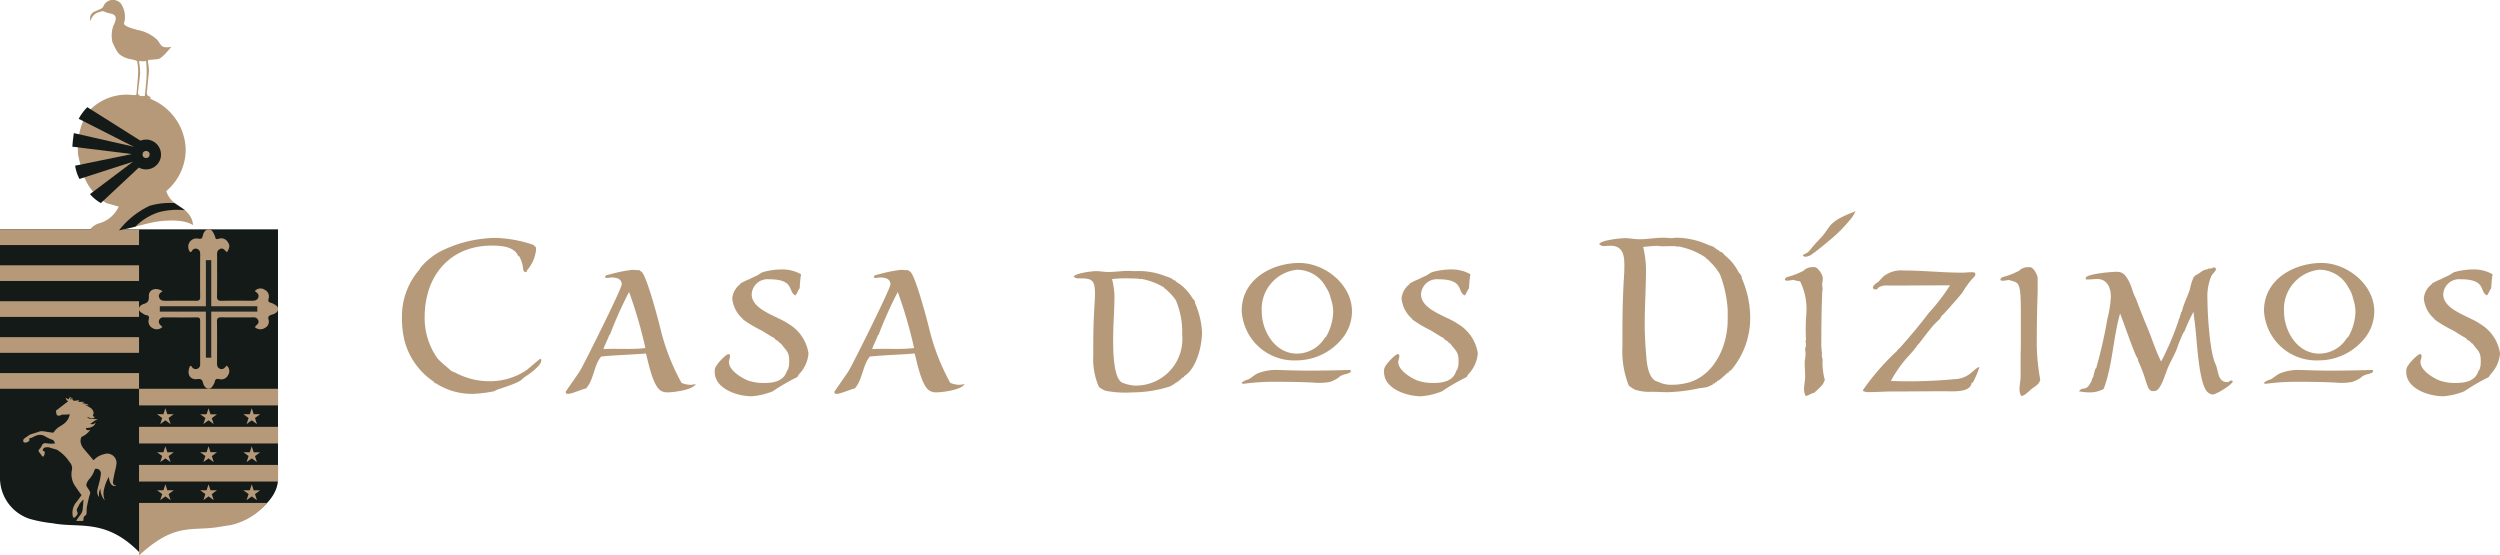 <svg xmlns="http://www.w3.org/2000/svg" width="202.658" height="45.024" viewBox="0 0 202.658 45.024">
  <g id="Grupo_4265" data-name="Grupo 4265" transform="translate(-60 -10.87)">
    <g id="Grupo_4254" data-name="Grupo 4254" transform="translate(60 10.87)">
      <g id="Grupo_4239" data-name="Grupo 4239" transform="translate(0 18.592)">
        <path id="Caminho_11250" data-name="Caminho 11250" d="M2457.1,1887.881v20.24a3.5,3.5,0,0,0,2.38,3.22,10.726,10.726,0,0,0,1.887.363c2.151.421,4.271-.421,7,2.329,2.732-2.75,4.853-1.908,7-2.329.259-.051.391-.073.751-.128,1.174-.178,3.517-1.625,3.517-3.455v-20.24Z" transform="translate(-2457.1 -1887.881)" fill="#141a18"/>
        <g id="Grupo_4238" data-name="Grupo 4238">
          <g id="Grupo_4222" data-name="Grupo 4222" transform="translate(0 0)">
            <rect id="Retângulo_3677" data-name="Retângulo 3677" width="11.271" height="1.272" fill="#b59979"/>
            <rect id="Retângulo_3678" data-name="Retângulo 3678" width="11.271" height="1.272" transform="translate(0 11.651)" fill="#b59979"/>
            <rect id="Retângulo_3679" data-name="Retângulo 3679" width="11.271" height="1.272" transform="translate(0 8.738)" fill="#b59979"/>
            <rect id="Retângulo_3680" data-name="Retângulo 3680" width="11.271" height="1.272" transform="translate(0 5.826)" fill="#b59979"/>
            <rect id="Retângulo_3681" data-name="Retângulo 3681" width="11.271" height="1.272" transform="translate(0 2.913)" fill="#b59979"/>
          </g>
          <g id="Grupo_4223" data-name="Grupo 4223" transform="translate(11.271 12.924)">
            <rect id="Retângulo_3682" data-name="Retângulo 3682" width="11.271" height="1.348" fill="#b59979"/>
            <rect id="Retângulo_3683" data-name="Retângulo 3683" width="11.271" height="1.348" transform="translate(0 6.171)" fill="#b59979"/>
            <rect id="Retângulo_3684" data-name="Retângulo 3684" width="11.271" height="1.348" transform="translate(0 3.085)" fill="#b59979"/>
            <path id="Caminho_11251" data-name="Caminho 11251" d="M2479.154,1931.28v4.253c2.986-2.751,4.258-1.909,6.608-2.329.283-.051.427-.073.82-.128a5.442,5.442,0,0,0,2.958-1.8Z" transform="translate(-2479.154 -1922.024)" fill="#b59979"/>
          </g>
          <path id="Caminho_11252" data-name="Caminho 11252" d="M2481.062,1892.893c-.2.131-.377.285-.267.54s.36.238.591.238c.8,0,1.593-.01,2.388,0,.263.005.341-.081.337-.336-.014-.834-.007-2.55,0-3.383,0-.188,0-.367-.2-.467a.336.336,0,0,0-.468.147c-.145.2-.2.022-.241-.071a.668.668,0,0,1,.693-.937c.263.048.368.054.429-.237.049-.232.205-.5.461-.511.287-.008.4.284.507.521.061.139.028.351.31.248a.621.621,0,0,1,.754.28c.175.246.153.43-.071.81-.178-.12-.288-.407-.587-.252-.264.136-.216.375-.216.6,0,.773.011,2.428-.007,3.2-.006.286.063.4.377.391.811-.021,1.623-.009,2.434-.006.225,0,.438-.016.533-.26.1-.261-.1-.379-.278-.521a.593.593,0,0,1,.784-.117.61.61,0,0,1,.335.726c-.072.236.018.3.2.344a.373.373,0,0,1,.088.027c.2.106.463.208.477.447.016.278-.261.41-.485.476-.271.081-.369.158-.274.461a.559.559,0,0,1-.3.614.666.666,0,0,1-.822-.057c.108-.19.422-.3.25-.6-.149-.26-.4-.185-.614-.187-.781-.007-1.562.008-2.342-.008-.274-.005-.374.067-.367.353.018.788.007,2.458.006,3.247,0,.212-.03.439.209.556.272.132.418-.074.575-.245a.584.584,0,0,1,.124.752.615.615,0,0,1-.725.345c-.244-.061-.339.027-.373.245a.262.262,0,0,1-.032.085c-.113.2-.227.46-.468.45s-.391-.256-.446-.473c-.072-.285-.175-.344-.479-.307-.6.073-.869-.45-.574-1.059.1-.038.126.041.17.1a.362.362,0,0,0,.65-.262c0-.879,0-2.641,0-3.519,0-.2-.072-.264-.268-.262-.888.007-1.776,0-2.664,0a.357.357,0,0,0-.4.239c-.085.258.121.378.272.536a.65.65,0,0,1-.806.087.61.61,0,0,1-.3-.7c.038-.2.03-.324-.209-.347a.509.509,0,0,1-.209-.091c-.164-.106-.387-.2-.375-.419s.212-.343.4-.4c.326-.1.413-.26.4-.608C2479.923,1892.758,2480.508,1892.535,2481.062,1892.893Z" transform="translate(-2467.883 -1887.881)" fill="#b59979"/>
          <g id="Grupo_4227" data-name="Grupo 4227" transform="translate(19.728 14.493)">
            <g id="Gd2ToS.tif" transform="translate(0 6.166)">
              <g id="Grupo_4224" data-name="Grupo 4224">
                <path id="Caminho_11253" data-name="Caminho 11253" d="M2496.8,1929.6l-.42-.305-.418.3h0l.16-.492-.42-.305h.511a.01.01,0,0,0,.011-.008l.156-.48,0-.005,0,.007q.078.24.156.48c0,.006,0,.007.01.007h.514l-.006.005-.408.3c-.006,0-.007.007,0,.014l.155.478Z" transform="translate(-2495.701 -1928.304)" fill="#b59979"/>
              </g>
            </g>
            <g id="Gd2ToS.tif-2" data-name="Gd2ToS.tif" transform="translate(0 3.083)">
              <g id="Grupo_4225" data-name="Grupo 4225">
                <path id="Caminho_11254" data-name="Caminho 11254" d="M2496.8,1923.566l-.42-.305-.418.3h0l.16-.492-.42-.305v0h.511c.006,0,.01,0,.011-.008l.156-.48,0,0,0,.007q.078.24.156.48a.008.008,0,0,0,.01.007h.514l-.006.005-.408.3a.011.011,0,0,0,0,.014l.155.477Z" transform="translate(-2495.701 -1922.272)" fill="#b59979"/>
              </g>
            </g>
            <g id="Gd2ToS.tif-3" data-name="Gd2ToS.tif">
              <g id="Grupo_4226" data-name="Grupo 4226">
                <path id="Caminho_11255" data-name="Caminho 11255" d="M2496.8,1917.533l-.42-.305-.418.3h0l.16-.492-.42-.305v0h.511a.01.01,0,0,0,.011-.009l.156-.48,0-.005,0,.007q.078.24.156.48c0,.006,0,.007.01.007h.514l-.006.005-.408.3a.011.011,0,0,0,0,.014l.155.477Z" transform="translate(-2495.701 -1916.239)" fill="#b59979"/>
              </g>
            </g>
          </g>
          <g id="Grupo_4231" data-name="Grupo 4231" transform="translate(12.724 14.493)">
            <g id="Gd2ToS.tif-4" data-name="Gd2ToS.tif" transform="translate(0 6.166)">
              <g id="Grupo_4228" data-name="Grupo 4228">
                <path id="Caminho_11256" data-name="Caminho 11256" d="M2483.1,1929.6l-.42-.306-.418.3h0l.16-.492-.42-.306h.51c.007,0,.01,0,.012-.009l.156-.48,0-.005,0,.007.155.48c0,.006,0,.007.01.007h.513l-.006.005-.408.3a.01.01,0,0,0,0,.014l.156.477Z" transform="translate(-2481.997 -1928.304)" fill="#b59979"/>
              </g>
            </g>
            <g id="Gd2ToS.tif-5" data-name="Gd2ToS.tif" transform="translate(0 3.083)">
              <g id="Grupo_4229" data-name="Grupo 4229">
                <path id="Caminho_11257" data-name="Caminho 11257" d="M2483.1,1923.566l-.42-.305-.418.3h0l.16-.492-.42-.305v0h.51c.007,0,.01,0,.012-.009l.156-.48,0-.005,0,.007.155.48c0,.006,0,.007.01.007h.513l-.006.005-.408.3c-.006,0-.007.007,0,.014l.156.478Z" transform="translate(-2481.997 -1922.272)" fill="#b59979"/>
              </g>
            </g>
            <g id="Gd2ToS.tif-6" data-name="Gd2ToS.tif">
              <g id="Grupo_4230" data-name="Grupo 4230">
                <path id="Caminho_11258" data-name="Caminho 11258" d="M2483.1,1917.533l-.42-.305-.418.3h0l.16-.492-.42-.305h.51c.007,0,.01,0,.012-.008l.156-.48,0-.005,0,.007c.052.16.1.32.155.48a.009.009,0,0,0,.01.007h.513l-.006,0-.408.3a.011.011,0,0,0,0,.014l.156.477Z" transform="translate(-2481.997 -1916.239)" fill="#b59979"/>
              </g>
            </g>
          </g>
          <g id="Grupo_4235" data-name="Grupo 4235" transform="translate(16.226 14.493)">
            <g id="Gd2ToS.tif-7" data-name="Gd2ToS.tif" transform="translate(0 6.165)">
              <g id="Grupo_4232" data-name="Grupo 4232">
                <path id="Caminho_11259" data-name="Caminho 11259" d="M2489.949,1929.6l-.42-.305-.418.3h0l.16-.492-.42-.305h.51c.007,0,.01,0,.012-.008.052-.161.1-.321.156-.48l0-.005,0,.007q.078.24.156.48a.008.008,0,0,0,.01.007h.514l-.006.005-.408.3a.01.01,0,0,0,0,.014q.077.238.155.477Z" transform="translate(-2488.849 -1928.304)" fill="#b59979"/>
              </g>
            </g>
            <g id="Gd2ToS.tif-8" data-name="Gd2ToS.tif" transform="translate(0 3.083)">
              <g id="Grupo_4233" data-name="Grupo 4233">
                <path id="Caminho_11260" data-name="Caminho 11260" d="M2489.949,1923.567l-.42-.306-.418.3h0l.16-.492-.42-.306v0h.51c.007,0,.01,0,.012-.009.052-.16.1-.32.156-.48l0-.005,0,.007q.078.24.156.48c0,.006,0,.007.01.007h.514l-.006.005-.408.3a.01.01,0,0,0,0,.014q.077.238.155.477Z" transform="translate(-2488.849 -1922.272)" fill="#b59979"/>
              </g>
            </g>
            <g id="Gd2ToS.tif-9" data-name="Gd2ToS.tif">
              <g id="Grupo_4234" data-name="Grupo 4234">
                <path id="Caminho_11261" data-name="Caminho 11261" d="M2489.949,1917.534l-.42-.305-.418.3h0l.16-.492-.42-.3v0h.51c.007,0,.01,0,.012-.008.052-.161.1-.321.156-.48l0,0,0,.006c.052.16.1.32.156.48a.008.008,0,0,0,.01.007h.514l-.006.005-.408.3a.01.01,0,0,0,0,.014q.077.238.155.477Z" transform="translate(-2488.849 -1916.24)" fill="#b59979"/>
              </g>
            </g>
          </g>
          <g id="Grupo_4236" data-name="Grupo 4236" transform="translate(12.954 2.498)">
            <line id="Linha_835" data-name="Linha 835" y2="7.906" transform="translate(3.953)" fill="none" stroke="#1d2421" stroke-miterlimit="10" stroke-width="0.434"/>
            <line id="Linha_836" data-name="Linha 836" x2="7.906" transform="translate(0 3.953)" fill="none" stroke="#1d2421" stroke-miterlimit="10" stroke-width="0.434"/>
          </g>
          <g id="B20Mrl" transform="translate(1.875 13.597)">
            <g id="Grupo_4237" data-name="Grupo 4237">
              <path id="Caminho_11262" data-name="Caminho 11262" d="M2464.458,1914.677l-.236-.125a.353.353,0,0,0,.2.271c-.317.244-.625.481-.933.72-.022.016-.057.04-.055.057a1.318,1.318,0,0,0,.055.319c.028.075.243.1.313.047a.362.362,0,0,1,.261-.056,4.067,4.067,0,0,0,.488-.03,1.248,1.248,0,0,1-.435.737,3.74,3.74,0,0,1-.378.253,1.4,1.4,0,0,0-.478.458.128.128,0,0,1-.1.044c-.251-.034-.5-.074-.753-.114a.743.743,0,0,0-.373.04c-.215.077-.436.138-.653.209a.586.586,0,0,0-.136.07c-.073.049-.143.1-.215.155a1.009,1.009,0,0,0-.207.151.265.265,0,0,0-.044.194c.013.072.091.1.164.1a.451.451,0,0,0,.325-.156c.017-.018.015-.061.012-.092a.662.662,0,0,0-.027-.105c.232.006.386-.167.585-.217a.794.794,0,0,1,.7.054,3.327,3.327,0,0,0,.585.279.248.248,0,0,1,.167.154.9.9,0,0,0,.076.143,2.306,2.306,0,0,1-.685,0,.314.314,0,0,0-.411.214.837.837,0,0,1-.164.232c-.114.129-.113.189,0,.318.069.078.122.171.188.252.022.028.065.061.094.058s.059-.047.077-.08a.447.447,0,0,0,.04-.123c.04-.191.03-.209-.153-.279a1.571,1.571,0,0,1,.065-.179c.012-.025.048-.039.075-.054a.668.668,0,0,1,.536.022q.224.061.447.126a.338.338,0,0,1,.092.043c.052.034.1.078.151.108a3.227,3.227,0,0,1,.815.861.711.711,0,0,1,.182.676,1.7,1.7,0,0,0,.334,1.357c.135.214.291.414.456.646-.125.169-.254.361-.4.539a1.365,1.365,0,0,0-.314,1.157.636.636,0,0,0,.073.154,1.3,1.3,0,0,0,.145-.088.985.985,0,0,0,.084-.1.274.274,0,0,0,.052-.34.269.269,0,0,1,.04-.294,2.38,2.38,0,0,0,.128-.252.553.553,0,0,1,.062-.113c.085-.1.176-.2.268-.3.012.015.021.022.021.028-.025.28-.043.561-.079.84a1.029,1.029,0,0,1-.238.446c-.072.1-.144.2-.213.3a.981.981,0,0,0-.056.117c.184,0,.35,0,.517,0a.078.078,0,0,0,.055-.047.672.672,0,0,0,.018-.147.227.227,0,0,1,.122-.229.259.259,0,0,0,.121-.229c.013-.17,0-.343.032-.51.048-.277.116-.55.18-.824.017-.074.059-.142.075-.216a.275.275,0,0,0-.008-.173c-.077-.141-.168-.274-.257-.408a.244.244,0,0,1-.031-.2,1.139,1.139,0,0,1,.271-.46,1.925,1.925,0,0,0,.386-.7c.022-.074.076-.085.135-.089a.373.373,0,0,1,.378.386,3.789,3.789,0,0,1-.1.6c-.054.241-.133.477-.18.72a.68.68,0,0,0,.136.586,2.1,2.1,0,0,1-.009-.353,1.23,1.23,0,0,1,.116-.34,1.436,1.436,0,0,0,.349.962c-.011-.041-.015-.06-.021-.077a1.454,1.454,0,0,1-.04-.806,3.82,3.82,0,0,1,.39-1.025,3.364,3.364,0,0,0,.072.36.868.868,0,0,0,.131.253.357.357,0,0,0,.409.113c-.061-.028-.163-.044-.21-.1a.358.358,0,0,1-.063-.251c.04-.268.1-.534.155-.8a5.03,5.03,0,0,0,.118-.553.753.753,0,0,0-.994-.858,1.639,1.639,0,0,0-.807.45l-.047.045c-.27-.317-.537-.628-.8-.943a1.082,1.082,0,0,1-.257-.607.941.941,0,0,1,.063-.313c.007-.025.048-.044.077-.058a1.637,1.637,0,0,0,.569-.439c.025-.031.045-.065.083-.121-.128.051-.235.067-.321-.021-.024-.025-.024-.073-.037-.117.4.03.752-.177.794-.448a.379.379,0,0,1-.442.119c.113-.078.234-.161.353-.245a.241.241,0,0,1,.277-.04.387.387,0,0,0-.278-.119c-.123-.009-.248-.006-.37-.018a.314.314,0,0,1-.235-.143,2.972,2.972,0,0,0,.322.1.3.3,0,0,0,.312-.1.427.427,0,0,1-.125-.048c-.039-.03-.051-.068-.016-.127a.31.31,0,0,0,.032-.2.59.59,0,0,0-.285-.386c-.15-.094-.314-.166-.472-.26l.354.1c-.051-.106-.147-.143-.559-.2l.207-.075,0-.025h-.516l.113-.1,0-.027c-.12.012-.241.015-.358.037a.18.18,0,0,1-.186-.092c-.024-.031-.01-.092-.013-.137-.077.016-.1.043-.1.16-.1-.08-.092-.152.042-.228C2464.57,1914.479,2464.5,1914.528,2464.458,1914.677Z" transform="translate(-2460.769 -1914.487)" fill="#b59979"/>
              <path id="Caminho_11263" data-name="Caminho 11263" d="M2464.973,1935.428h.042a.062.062,0,0,0-.018-.011S2464.987,1935.421,2464.973,1935.428Z" transform="translate(-2462.824 -1924.72)" fill="#b59979"/>
              <path id="Caminho_11264" data-name="Caminho 11264" d="M2464.4,1935.427h.039a.075.075,0,0,0-.018-.011S2464.407,1935.421,2464.4,1935.427Z" transform="translate(-2462.542 -1924.72)" fill="#b59979"/>
            </g>
          </g>
        </g>
      </g>
      <g id="Grupo_4252" data-name="Grupo 4252" transform="translate(5.863 7.68)">
        <g id="Grupo_4251" data-name="Grupo 4251">
          <path id="Caminho_11265" data-name="Caminho 11265" d="M2470.675,1867.538a4.188,4.188,0,0,1,3.209-.988,4.549,4.549,0,0,1,4.311,4.333,4.4,4.4,0,0,1-1.571,3.452,1.847,1.847,0,0,0,.693.977c.523.338,1.436.845,1.47,1.791,0,0-.592-.524-2.519-.338s-3.616,1.267-5.8.659a1.416,1.416,0,0,1,.778-.49,2.482,2.482,0,0,0,1.521-1.335l-1-.287a4.451,4.451,0,0,1-1.9-2.387c-.089-.287-.317-1.11-.4-1.552h0C2469.306,1868.585,2470.675,1867.538,2470.675,1867.538Z" transform="translate(-2469.006 -1866.53)" fill="#b59979"/>
          <g id="Grupo_4250" data-name="Grupo 4250" transform="translate(0 1.008)">
            <g id="Grupo_4249" data-name="Grupo 4249">
              <g id="Grupo_4248" data-name="Grupo 4248">
                <g id="Grupo_4247" data-name="Grupo 4247">
                  <g id="Grupo_4246" data-name="Grupo 4246">
                    <g id="Grupo_4245" data-name="Grupo 4245">
                      <g id="Grupo_4242" data-name="Grupo 4242">
                        <path id="Caminho_11266" data-name="Caminho 11266" d="M2471.369,1879.546a3.445,3.445,0,0,0,.883.726l3.38-3.162-.452-.436Z" transform="translate(-2469.939 -1872.498)" fill="#141a18"/>
                        <g id="Grupo_4240" data-name="Grupo 4240" transform="translate(0.515)">
                          <path id="Caminho_11267" data-name="Caminho 11267" d="M2474.35,1871.868l-4.771-2.424a4.207,4.207,0,0,1,.7-.942l4.766,3.008Z" transform="translate(-2469.579 -1868.502)" fill="#141a18"/>
                        </g>
                        <g id="Grupo_4241" data-name="Grupo 4241" transform="translate(0 2.101)">
                          <path id="Caminho_11268" data-name="Caminho 11268" d="M2473.688,1874.348l-5.116-.634c.042-.6.122-1.1.122-1.1l5.57,1.265Z" transform="translate(-2468.571 -1872.613)" fill="#141a18"/>
                        </g>
                        <path id="Caminho_11269" data-name="Caminho 11269" d="M2469.018,1876.855a3.29,3.29,0,0,0,.352,1.077l4.613-1.49-.229-.557Z" transform="translate(-2468.79 -1872.112)" fill="#141a18"/>
                      </g>
                      <g id="Grupo_4244" data-name="Grupo 4244" transform="translate(4.517 2.373)">
                        <circle id="Elipse_2" data-name="Elipse 2" cx="1.211" cy="1.211" r="1.211" transform="translate(0 2.352) rotate(-76.272)" fill="#141a18"/>
                        <g id="Grupo_4243" data-name="Grupo 4243" transform="translate(1.175 1.175)">
                          <circle id="Elipse_3" data-name="Elipse 3" cx="0.288" cy="0.288" r="0.288" fill="#b59979"/>
                        </g>
                      </g>
                    </g>
                  </g>
                </g>
              </g>
              <path id="Caminho_11270" data-name="Caminho 11270" d="M2475.972,1885.926a6.83,6.83,0,0,1,2.5-2,5.771,5.771,0,0,1,2-.209l.841.572a5.811,5.811,0,0,0-2.113.163,4.717,4.717,0,0,0-1.9,1.169Z" transform="translate(-2472.19 -1875.937)" fill="#141a18"/>
            </g>
          </g>
        </g>
      </g>
      <g id="fa1mnY" transform="translate(7.293)">
        <g id="Grupo_4253" data-name="Grupo 4253">
          <path id="Caminho_11271" data-name="Caminho 11271" d="M2476.279,1859.5h-2.1c.081-.064.114-.11.155-.121a3.986,3.986,0,0,1,.59-.117c.142-.012.213-.042.224-.2.042-.6.113-1.193.132-1.791a4.947,4.947,0,0,0-.093-.823c-.387-.167-.7-.141-1.021-.3-.451-.225-.56-.311-.973-1.219a2.42,2.42,0,0,1,.077-1.356,1.831,1.831,0,0,0,.146-.343c.127-.4-.021-.559-.426-.643-.591-.122-.406-.255-.841-.113a.981.981,0,0,0-.736.735.6.6,0,0,1,.267-.739c.208-.1.423-.176.625-.282a.42.42,0,0,0,.164-.2.837.837,0,0,1,1.421-.175,1.9,1.9,0,0,1,.24,1.576c-.046.21.556.4,1.139.549a3.174,3.174,0,0,1,1.542.782c.344.383.247.734,1.158.58-.353.4-.794.97-1.129,1-.208.016-.416.042-.624.051-.118,0-.162.046-.146.165a4.549,4.549,0,0,1,.079.662c0,.275-.045.55-.071.826-.031.319-.059.638-.094.956-.017.159.007.286.181.349.056.02.1.083.144.126Zm-.922-3.05c0,.074,0,.091.01.152a5.493,5.493,0,0,1,.07.827c-.033.5-.116,1.005-.169,1.509-.034.337.186.408.546.34.031-.3.072-.614.09-.924a8.284,8.284,0,0,0,.011-1.9A2.262,2.262,0,0,1,2475.357,1856.446Z" transform="translate(-2471.369 -1851.502)" fill="#b59979"/>
        </g>
      </g>
    </g>
    <g id="Grupo_4255" data-name="Grupo 4255" transform="translate(92.582 28)">
      <path id="Caminho_11272" data-name="Caminho 11272" d="M2388.575,1978.443c0,.035.017.089.017.125,0,.46-1.1,1.186-1.469,1.433-.23.371-1.682.78-2.107.938a1.682,1.682,0,0,0-.247.124,11,11,0,0,1-1.717.212,5.394,5.394,0,0,1-2.991-.849l-.125-.035-.035-.089a5.737,5.737,0,0,1-2.39-3.328,7.886,7.886,0,0,1-.212-1.929,5.761,5.761,0,0,1,1.4-3.823c.052-.052.07-.142.123-.2a5.584,5.584,0,0,1,1.487-1.239,10.207,10.207,0,0,1,4.621-1.151,10.343,10.343,0,0,1,3.027.566,2.2,2.2,0,0,0,.212.212v.2a3.041,3.041,0,0,1-.743,1.665v.088a.439.439,0,0,1-.124.035c-.035,0-.053-.017-.053-.035-.106,0-.106-.142-.124-.212a2.671,2.671,0,0,0-.318-1.027l-.089-.035c-.337-.78-1.417-.832-2.142-.832-3.4,0-5.435,2.46-5.435,5.788a5.633,5.633,0,0,0,1.009,3.311c.213.3,1.028.92,1.08,1.009a1.442,1.442,0,0,0,.372.177,5.848,5.848,0,0,0,2.78.708,5.3,5.3,0,0,0,2.992-.885c.158-.106,1.078-.921,1.133-.921Z" transform="translate(-2377.298 -1966.477)" fill="#b59979"/>
      <path id="Caminho_11273" data-name="Caminho 11273" d="M2401.008,1981.576a1.017,1.017,0,0,1-.5-.107c-.691-.337-1.062-2.32-1.257-3.045-1.2.105-2.425.124-3.628.248-.585.673-.585,1.859-1.223,2.585-.353.071-1.168.442-1.451.442a.623.623,0,0,1-.177-.035l-.036-.124c.373-.566.779-1.115,1.151-1.682.318-.5,3.4-6.691,3.4-7.028,0-.478-.442-.566-.832-.566-.106,0-.229.035-.354.035a.3.3,0,0,1-.176-.053c.053-.194.23-.194.39-.229a11.08,11.08,0,0,1,1.822-.372c.2,0,.373.035.567.018a2.1,2.1,0,0,0,.194.142c.408.336,1.328,3.788,1.5,4.5a17.771,17.771,0,0,0,1.735,4.5,2.035,2.035,0,0,0,.726.16,1.788,1.788,0,0,0,.426-.07C2403.1,1981.38,2401.452,1981.576,2401.008,1981.576Zm-3.115-8.108-.017-.017a32.02,32.02,0,0,0-1.54,3.434l-.071.071c-.124.371-.336.725-.46,1.115,1.133-.07,2.265.052,3.4-.088A36.368,36.368,0,0,0,2397.893,1973.468Z" transform="translate(-2379.47 -1966.9)" fill="#b59979"/>
      <path id="Caminho_11274" data-name="Caminho 11274" d="M2413.639,1980.1c-.125.177-.09.229-.319.318a16.086,16.086,0,0,0-1.806,1.062,5.657,5.657,0,0,1-1.718.407c-1.115,0-2.99-.584-2.99-1.965a.733.733,0,0,1,.176-.567c.089-.177.743-.885.939-.885a.257.257,0,0,1,.106.035c0,.036.017.089.017.142,0,.16-.088.3-.088.461,0,.673.991,1.274,1.54,1.5a3.9,3.9,0,0,0,1.363.2c.779,0,1.575-.177,1.806-1.01.106-.035.088-.194.141-.282a2.532,2.532,0,0,0,.035-.514c0-.76-.265-.814-.655-1.38a.288.288,0,0,1-.177-.142l-.159-.125a.229.229,0,0,1-.177-.159c-.372-.2-.707-.425-1.062-.637a10.555,10.555,0,0,1-1.5-.886l-.035-.07a2.458,2.458,0,0,1-.85-1.664,1.646,1.646,0,0,1,.637-1.133l.036-.071a5.174,5.174,0,0,1,.708-.336c.194-.106.39-.195.583-.282s.337-.231.531-.3a5.932,5.932,0,0,1,1.487-.212,3.119,3.119,0,0,1,1.593.389,8.374,8.374,0,0,0-.106,1.134c-.159.177-.195.425-.354.583-.637-.3,0-1.31-2.159-1.31a1.285,1.285,0,0,0-1.382,1.221c0,1.274,2.107,1.77,2.975,2.39a3.356,3.356,0,0,1,1.629,2.39A2.733,2.733,0,0,1,2413.639,1980.1Z" transform="translate(-2381.448 -1966.894)" fill="#b59979"/>
      <path id="Caminho_11275" data-name="Caminho 11275" d="M2426.356,1981.576a1.012,1.012,0,0,1-.5-.107c-.691-.337-1.062-2.32-1.257-3.045-1.2.105-2.425.124-3.629.248-.583.673-.583,1.859-1.222,2.585-.354.071-1.168.442-1.451.442a.609.609,0,0,1-.177-.035l-.035-.124c.372-.566.779-1.115,1.15-1.682.319-.5,3.4-6.691,3.4-7.028,0-.478-.444-.566-.832-.566-.106,0-.23.035-.354.035a.3.3,0,0,1-.176-.053c.052-.194.229-.194.389-.229a11.065,11.065,0,0,1,1.823-.372c.2,0,.372.035.566.018a2.18,2.18,0,0,0,.2.142c.406.336,1.328,3.788,1.5,4.5a17.779,17.779,0,0,0,1.734,4.5,2.038,2.038,0,0,0,.726.16,1.8,1.8,0,0,0,.425-.07C2428.445,1981.38,2426.8,1981.576,2426.356,1981.576Zm-3.115-8.108-.017-.017a32.068,32.068,0,0,0-1.54,3.434l-.072.071c-.124.371-.336.725-.46,1.115,1.134-.07,2.266.052,3.4-.088A36.49,36.49,0,0,0,2423.241,1973.468Z" transform="translate(-2383.035 -1966.9)" fill="#b59979"/>
      <path id="Caminho_11276" data-name="Caminho 11276" d="M2449.618,1980.28v.089h-.106a2.956,2.956,0,0,1-.673.513l-.035.053-.107.035-.053.071h-.088l-.036.053a10.124,10.124,0,0,1-3.1.5,8.612,8.612,0,0,1-2.141-.125,1.772,1.772,0,0,1-.566-.319,5.552,5.552,0,0,1-.461-2.5c0-1.186,0-2.39.071-3.576.017-.5.07-.992.07-1.47,0-1.168-.266-1.256-1.31-1.256a.535.535,0,0,1-.407-.125c.052-.284,1.5-.46,1.788-.46.336,0,.673.071.992.071.565,0,1.1-.089,1.645-.089.2,0,.389.018.584.018a5.824,5.824,0,0,1,2.46.425,2.37,2.37,0,0,1,.5.2.646.646,0,0,0,.283.159l.036.071a3.71,3.71,0,0,1,1.31,1.31c.106.159.177.142.229.354v.07a6.767,6.767,0,0,1,.567,2.355C2451.071,1977.819,2450.627,1979.677,2449.618,1980.28Zm-.672-6.161a4.2,4.2,0,0,0-.691-.779.8.8,0,0,0-.247-.194l-.036-.072a5.439,5.439,0,0,0-1.877-.689l-.035.035-.088-.035c-.407-.035-.868-.035-1.274-.035-.32,0-.62.035-.921.052a6.832,6.832,0,0,1,.195,1.327c0,1.186-.106,2.354-.106,3.541,0,.727-.018,3.311.8,3.559a3.348,3.348,0,0,0,.92.212,3.771,3.771,0,0,0,3.876-4.107A6.629,6.629,0,0,0,2448.946,1974.119Z" transform="translate(-2386.212 -1966.915)" fill="#b59979"/>
      <path id="Caminho_11277" data-name="Caminho 11277" d="M2464.833,1976.892a4.782,4.782,0,0,1-3.859,2,4.251,4.251,0,0,1-4.46-4.019c0-2.585,2.478-3.877,4.673-3.877,2.035,0,4.266,1.717,4.266,3.93A3.5,3.5,0,0,1,2464.833,1976.892Zm-8.32,3.842c0-.09.318-.231.425-.267.284-.052.566-.424.991-.566a3.962,3.962,0,0,1,1.54-.23c.177,0,1.4.053,2.532.053,1.433,0,3.222-.053,3.24-.053.089,0,.124.035.124.07,0,.283-.674.213-.956.514a2.773,2.773,0,0,1-.761.389,5.154,5.154,0,0,1-1.009.072c-.089,0-.177-.017-.248-.017-1.063-.071-2.9-.071-3.293-.071a18.413,18.413,0,0,0-2.407.159.31.31,0,0,1-.125-.017C2456.531,1980.77,2456.514,1980.752,2456.514,1980.735Zm7.222-6.852a2.508,2.508,0,0,0-.282-.743l-.107-.176a2.651,2.651,0,0,0-2.372-1.417,3.2,3.2,0,0,0-2.833,3.417c0,1.487,1.028,3.381,2.852,3.381a2.652,2.652,0,0,0,2.158-1.133.751.751,0,0,1,.212-.248,4.3,4.3,0,0,0,.567-2A3.387,3.387,0,0,0,2463.736,1973.883Z" transform="translate(-2388.439 -1966.809)" fill="#b59979"/>
      <path id="Caminho_11278" data-name="Caminho 11278" d="M2476.773,1980.1c-.124.177-.089.229-.319.318a16.129,16.129,0,0,0-1.806,1.062,5.661,5.661,0,0,1-1.717.407c-1.115,0-2.99-.584-2.99-1.965a.731.731,0,0,1,.177-.567c.088-.177.743-.885.937-.885a.256.256,0,0,1,.107.035c0,.036.018.089.018.142,0,.16-.088.3-.088.461,0,.673.991,1.274,1.54,1.5a3.908,3.908,0,0,0,1.363.2c.78,0,1.575-.177,1.806-1.01.106-.035.088-.194.141-.282a2.465,2.465,0,0,0,.036-.514c0-.76-.266-.814-.656-1.38a.29.29,0,0,1-.177-.142l-.159-.125a.231.231,0,0,1-.177-.159c-.372-.2-.708-.425-1.062-.637a10.515,10.515,0,0,1-1.5-.886l-.035-.07a2.456,2.456,0,0,1-.85-1.664,1.648,1.648,0,0,1,.637-1.133l.036-.071a5.223,5.223,0,0,1,.707-.336c.195-.106.39-.195.584-.282s.337-.231.531-.3a5.926,5.926,0,0,1,1.488-.212,3.122,3.122,0,0,1,1.593.389,8.416,8.416,0,0,0-.106,1.134c-.159.177-.194.425-.354.583-.637-.3,0-1.31-2.159-1.31a1.285,1.285,0,0,0-1.381,1.221c0,1.274,2.107,1.77,2.975,2.39a3.355,3.355,0,0,1,1.628,2.39A2.735,2.735,0,0,1,2476.773,1980.1Z" transform="translate(-2390.327 -1966.894)" fill="#b59979"/>
      <path id="Caminho_11279" data-name="Caminho 11279" d="M2500.935,1979.344c-.053.053-.142.071-.2.125v.088h-.088c-.23.212-.46.425-.708.62l-.124.036-.035.088-.125.035-.035.089h-.124l-.053.088a4.815,4.815,0,0,1-.442.2,3.283,3.283,0,0,1-.584.09,14.4,14.4,0,0,1-2.6.335c-.442,0-.9-.035-1.345-.035a3.574,3.574,0,0,1-1.222-.141l.018.018h-.018a2.29,2.29,0,0,1-.62-.39,7.566,7.566,0,0,1-.513-3.168c0-1.522,0-3.062.071-4.585.018-.638.088-1.257.088-1.9,0-.725-.035-1.54-.92-1.664a4.42,4.42,0,0,0-.691.018.591.591,0,0,1-.425-.142c.053-.337,1.771-.5,2.071-.5.39,0,.78.089,1.186.089.656,0,1.292-.124,1.948-.124.23,0,.443.035.672.035.125,0,.249-.035.354-.035a6.392,6.392,0,0,1,2.568.566c.142.072.318.089.46.177.159.089.248.23.442.284l.053.088c.053.035.142.035.194.071.105.088.2.213.3.3a3.985,3.985,0,0,1,1.027,1.275c.07.123.2.212.248.336.018.053.018.141.035.2a7.966,7.966,0,0,1,.674,2.991A6.519,6.519,0,0,1,2500.935,1979.344Zm-.284-4.9a9.617,9.617,0,0,0-.62-2.849,4.338,4.338,0,0,0-.832-1.045.938.938,0,0,0-.284-.248l-.035-.071a5.973,5.973,0,0,0-2.283-.921l-.035.053-.089-.053c-.389-.035-.761,0-1.15,0-.124,0-.248-.035-.372-.035-.389,0-.779.053-1.15.089a8.37,8.37,0,0,1,.229,1.752c0,1.5-.105,3.009-.105,4.514,0,.868.053,1.717.124,2.567.036.584.159,1.682.743,2.019a1.058,1.058,0,0,0,.249.088,2.23,2.23,0,0,0,.956.23,5.216,5.216,0,0,0,1.646-.23c2.053-.708,3.026-3.062,3.009-5.1Z" transform="translate(-2393.181 -1966.474)" fill="#b59979"/>
      <path id="Caminho_11280" data-name="Caminho 11280" d="M2510.136,1980.835c-.247.035-.442.212-.69.265a1.082,1.082,0,0,1-.141-.566c0-.354.087-.691.087-1.044,0-.336-.035-.69-.035-1.027,0-.265.07-.531.07-.8,0-.124-.035-.247-.035-.354,0-.124.072-.229.072-.354s-.037-.23-.037-.337l.037-.071a15.527,15.527,0,0,1,.035-2.23,5.1,5.1,0,0,0-.513-2.514,2.682,2.682,0,0,1-.549-.125,4.078,4.078,0,0,1-.46.071.477.477,0,0,1-.23-.053c.018-.265.318-.265.513-.336a5.977,5.977,0,0,0,.973-.407c.124-.07.142-.141.283-.2a.73.73,0,0,0,.177-.07,1.955,1.955,0,0,1,.46-.035c.283,0,.673.637.673.9,0,.194-.052.371-.052.566,0,.088.035.194.035.282,0,.125-.035.248-.035.354-.054,1.416-.072,2.851-.072,4.249,0,.177.036.371.036.548l.036.071a.48.48,0,0,0-.036.16,2.464,2.464,0,0,0,.071.354,5.121,5.121,0,0,0,.177,1.646C2510.862,1980.25,2510.455,1980.5,2510.136,1980.835Zm-.92-11.135c0-.089.372-.177.5-.354a14.338,14.338,0,0,1,.956-1.08c.3-.3.583-.8.8-1.044a3.094,3.094,0,0,1,.921-.638c.371-.2.92-.389,1.044-.46h.035a2.76,2.76,0,0,1-.5.761,11.514,11.514,0,0,1-1.293,1.328c-.39.337-1.328,1.115-1.628,1.311a1.156,1.156,0,0,1-.6.283.263.263,0,0,1-.159-.035C2509.234,1969.752,2509.216,1969.735,2509.216,1969.7Z" transform="translate(-2395.644 -1966.124)" fill="#b59979"/>
      <path id="Caminho_11281" data-name="Caminho 11281" d="M2524.023,1980.787c-.035.017-.089.017-.106.053-.106.78-1.54.655-2.054.655-1.433,0-2.868.018-4.3.018-.673,0-1.329.052-1.983.052a1.187,1.187,0,0,1-.425-.07.259.259,0,0,1-.035-.106,19.911,19.911,0,0,1,2.761-3.168.454.454,0,0,1,.2-.212c.832-.938,1.647-1.9,2.39-2.887a15.33,15.33,0,0,0,1.7-2.212c-1.682,0-3.364.017-5.045.017a1.187,1.187,0,0,0-.779.177.214.214,0,0,1-.212.142c-.071,0-.212-.053-.212-.142,0-.194.283-.371.425-.478.177-.142.3-.337.478-.478a2.332,2.332,0,0,1,1.593-.443c1.575,0,3.151.177,4.727.177.266,0,.531-.035.78-.035a1.057,1.057,0,0,1,.266.035.25.25,0,0,1,.035.107c0,.177-.159.3-.266.406a7.229,7.229,0,0,0-.761,1.063c-.212.3-1.239,1.45-1.54,1.77-.106.106-.248.212-.266.354-.212.23-.478.443-.673.69-.372.443-.726.92-1.08,1.381a.684.684,0,0,0-.176.213,10.663,10.663,0,0,1-.726.849,10.494,10.494,0,0,0-1.364,1.947,40.268,40.268,0,0,0,5.489-.177c1.027-.194,1.257-.867,1.7-.956A7.894,7.894,0,0,1,2524.023,1980.787Z" transform="translate(-2396.68 -1966.909)" fill="#b59979"/>
      <path id="Caminho_11282" data-name="Caminho 11282" d="M2530.461,1981.4c-.372.318-.443.389-.691.442a1.079,1.079,0,0,1-.141-.566c0-.354.088-.691.088-1.044v-1.824c.018-.212.018-.69.018-1.115v-2.23c0-2.673-.177-2.354-.974-2.638a3.983,3.983,0,0,1-.46.072.48.48,0,0,1-.23-.053c.018-.266.318-.266.513-.336a5.967,5.967,0,0,0,.974-.407c.124-.071.142-.141.284-.2a.728.728,0,0,0,.177-.071,1.956,1.956,0,0,1,.46-.035c.283,0,.62.637.62.9v1.2c-.054,1.416-.071,2.85-.071,4.249a16.572,16.572,0,0,0,.284,2.779C2531.186,1980.992,2530.78,1981.062,2530.461,1981.4Z" transform="translate(-2398.502 -1966.866)" fill="#b59979"/>
      <path id="Caminho_11283" data-name="Caminho 11283" d="M2546.32,1981.72a.792.792,0,0,1-.566-.407c-.584-1.044-.69-3.948-.85-5.222-.036-.372-.107-.726-.124-1.08a12.706,12.706,0,0,0-.727,1.575c-.035.054-.07.089-.105.142a13.044,13.044,0,0,0-.549,1.363c-.212.514-.5.974-.708,1.488-.177.425-.3.867-.513,1.292-.142.265-.3.6-.655.567h-.09c-.3-.018-.406-.5-.5-.744a12.6,12.6,0,0,0-.656-1.734c-.017-.035,0-.071,0-.107-.017-.035-.052-.089-.07-.124-.229-.319-1.133-2.974-1.381-3.576-.566,1.964-.6,4.177-1.328,6.107a2.267,2.267,0,0,1-1.221.284,3.892,3.892,0,0,1-.779-.089c.283-.425.549.053.938-.691.07-.141.106-.158.106-.318l.071-.071c.087-.248.123-.495.212-.743l.07-.071a37.555,37.555,0,0,0,.9-3.965,9.131,9.131,0,0,0,.284-1.807c0-.707-.284-1.433-1.1-1.433-.248,0-.5.035-.743.035h-.177a.266.266,0,0,1-.017-.106c0-.354,2.142-.513,2.443-.513a1.045,1.045,0,0,1,.407.052c.354.106.62.637.761.956.088.2.142.407.212.6.088.283.247.531.336.814q.4,1.061.85,2.125c.371.9.655,1.841,1.1,2.725a22.217,22.217,0,0,0,1.4-3.274.809.809,0,0,1,.141-.337v.018l.035-.035c-.052.035-.052,0-.052-.035a.187.187,0,0,1,.089-.16.106.106,0,0,1-.017-.07.211.211,0,0,1,.088-.159c.142-.637.459-1.2.655-1.823a4.229,4.229,0,0,1,.284-.921c.141-.248.424-.283.619-.477a1.1,1.1,0,0,1,.566-.212l.036-.054a.731.731,0,0,1,.195,0c.089,0,.141-.089.23-.089a.237.237,0,0,1,.177.107v.071c0,.071-.337.425-.389.548a4.361,4.361,0,0,0-.3,1.859c0,1.115.177,4.284.655,5.257.231.461.16,1.4.868,1.452h.107c.105,0,.177-.125.3-.125a.475.475,0,0,1,.125.036C2547.984,1980.905,2546.6,1981.72,2546.32,1981.72Z" transform="translate(-2399.547 -1966.868)" fill="#b59979"/>
      <path id="Caminho_11284" data-name="Caminho 11284" d="M2561.264,1976.892a4.783,4.783,0,0,1-3.859,2,4.252,4.252,0,0,1-4.461-4.019c0-2.585,2.478-3.877,4.674-3.877,2.035,0,4.266,1.717,4.266,3.93A3.493,3.493,0,0,1,2561.264,1976.892Zm-8.32,3.842c0-.09.319-.231.425-.267.284-.052.566-.424.991-.566a3.964,3.964,0,0,1,1.54-.23c.177,0,1.4.053,2.532.053,1.433,0,3.222-.053,3.24-.053.088,0,.124.035.124.07,0,.283-.673.213-.955.514a2.778,2.778,0,0,1-.762.389,5.169,5.169,0,0,1-1.01.072c-.088,0-.177-.017-.248-.017-1.062-.071-2.9-.071-3.292-.071a18.432,18.432,0,0,0-2.408.159.305.305,0,0,1-.124-.017C2552.962,1980.77,2552.944,1980.752,2552.944,1980.735Zm7.223-6.852a2.489,2.489,0,0,0-.283-.743l-.107-.176a2.652,2.652,0,0,0-2.373-1.417,3.2,3.2,0,0,0-2.833,3.417c0,1.487,1.027,3.381,2.85,3.381a2.654,2.654,0,0,0,2.16-1.133.747.747,0,0,1,.212-.248,4.3,4.3,0,0,0,.566-2A3.4,3.4,0,0,0,2560.167,1973.883Z" transform="translate(-2402 -1966.809)" fill="#b59979"/>
      <path id="Caminho_11285" data-name="Caminho 11285" d="M2573.2,1980.1c-.124.177-.089.229-.319.318a16.229,16.229,0,0,0-1.805,1.062,5.661,5.661,0,0,1-1.717.407c-1.116,0-2.992-.584-2.992-1.965a.738.738,0,0,1,.176-.567c.089-.177.744-.885.938-.885a.256.256,0,0,1,.107.035c0,.036.018.089.018.142,0,.16-.089.3-.089.461,0,.673.99,1.274,1.54,1.5a3.907,3.907,0,0,0,1.363.2c.779,0,1.575-.177,1.807-1.01.105-.035.088-.194.141-.282a2.532,2.532,0,0,0,.035-.514c0-.76-.265-.814-.655-1.38a.286.286,0,0,1-.177-.142l-.159-.125a.231.231,0,0,1-.177-.159c-.371-.2-.707-.425-1.062-.637a10.472,10.472,0,0,1-1.5-.886l-.035-.07a2.456,2.456,0,0,1-.85-1.664,1.643,1.643,0,0,1,.637-1.133l.036-.071a5.154,5.154,0,0,1,.707-.336c.2-.106.389-.195.584-.282s.336-.231.531-.3a5.917,5.917,0,0,1,1.487-.212,3.123,3.123,0,0,1,1.594.389,8.3,8.3,0,0,0-.106,1.134c-.16.177-.2.425-.354.583-.637-.3,0-1.31-2.159-1.31a1.285,1.285,0,0,0-1.381,1.221c0,1.274,2.107,1.77,2.974,2.39a3.355,3.355,0,0,1,1.629,2.39A2.733,2.733,0,0,1,2573.2,1980.1Z" transform="translate(-2403.888 -1966.894)" fill="#b59979"/>
    </g>
  </g>
</svg>
